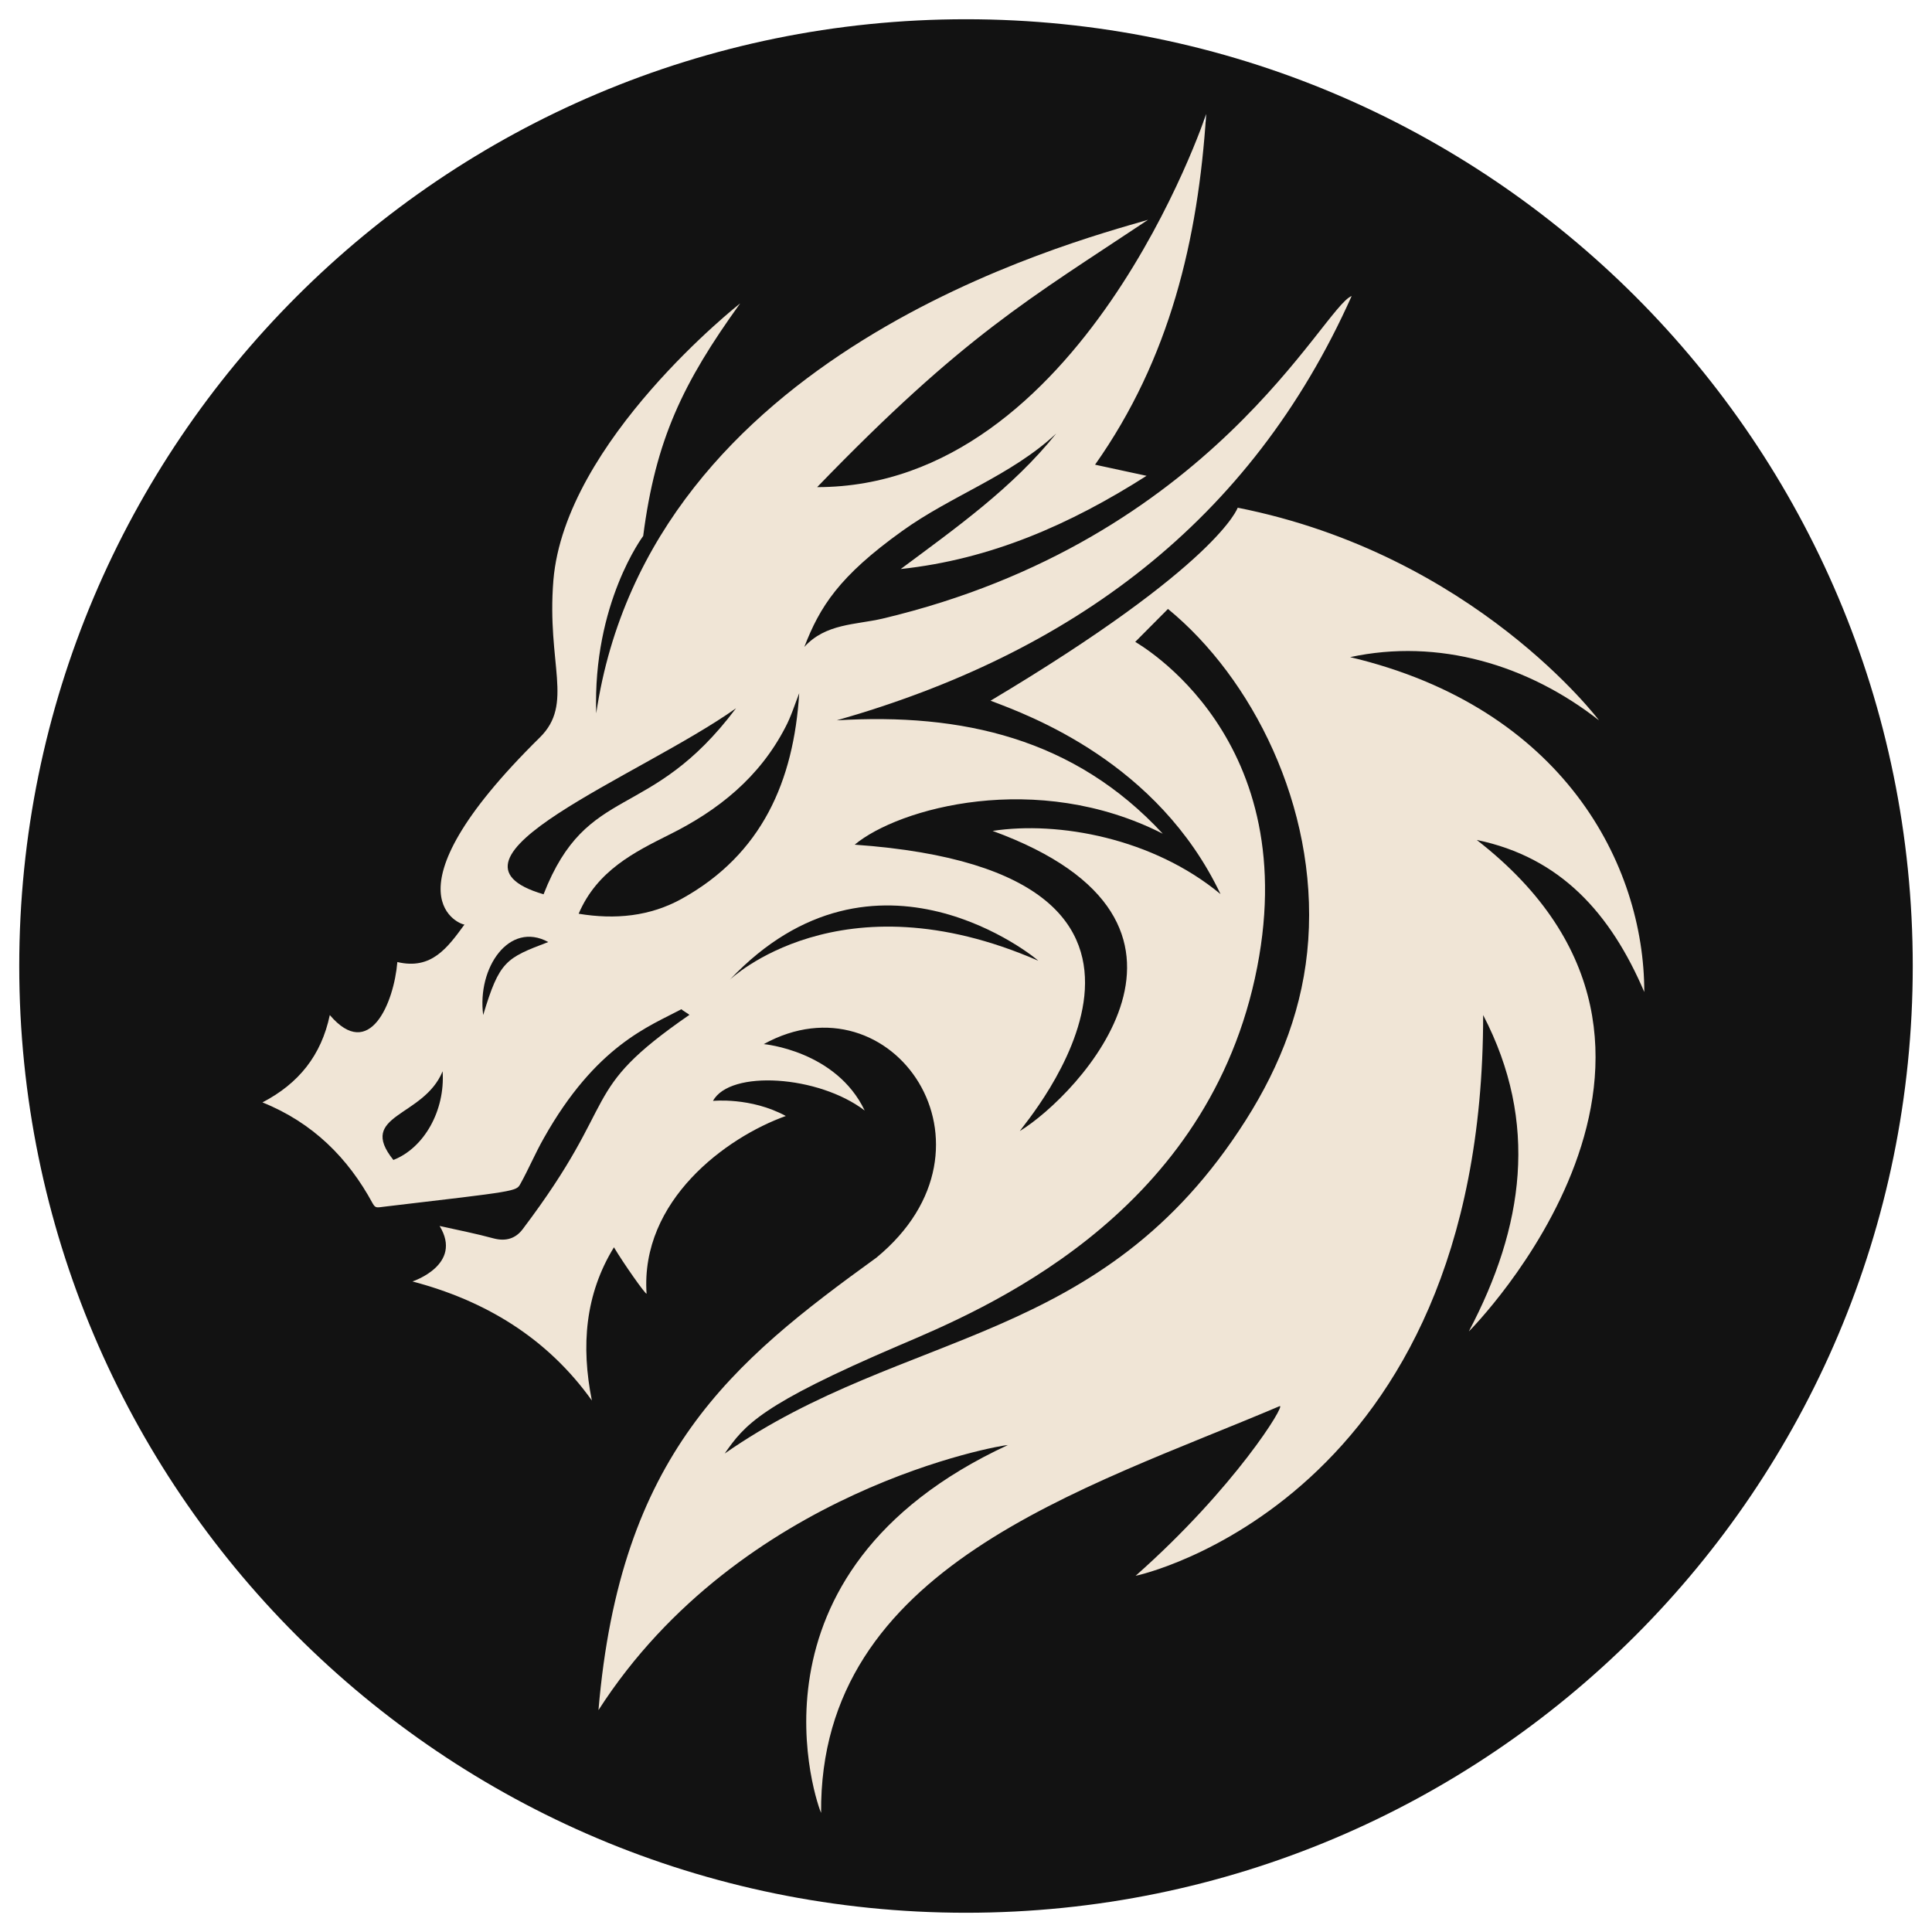 <?xml version="1.0" encoding="UTF-8"?>
<svg id="Layer_1" xmlns="http://www.w3.org/2000/svg" version="1.1" viewBox="0 0 1024 1024">
  <!-- Generator: Adobe Illustrator 29.0.1, SVG Export Plug-In . SVG Version: 2.1.0 Build 192)  -->
  <defs>
    <style>
      .st0 {
        fill: #121212;
      }

      .st1 {
        fill: #f0e5d6;
      }
    </style>
  </defs>
  <circle class="st1" cx="521.9" cy="518" r="468.2"/>
  <g>
    <path class="st0" d="M288.1,474c23.3-59.6,56.3-37.7,102-98.6-50.7,36-166.4,79.7-102,98.6Z"/>
    <path class="st0" d="M256.1,538c8.6-28.7,12.1-30.2,34.5-38.7-20.7-11.3-37.8,13.6-34.5,38.7Z"/>
    <path class="st0" d="M208.5,614.8c16.2-6.3,27.5-26.1,26.1-47-10.1,24.6-45.6,22.7-26.1,47Z"/>
    <path class="st0" d="M423.6,367.4c-2.4,6.1-4.3,12.4-7.4,18.2-13.7,26.4-35.4,43.9-61.7,56.9-17.9,9-38,18.8-47.8,41.8,19.4,3.2,37.8,1.4,54.6-7.9,42.6-23.6,59.4-62.5,62.3-109Z"/>
    <path class="st0" d="M512,10.2C234.9,10.2,10.2,234.9,10.2,512s224.6,501.8,501.8,501.8,501.8-224.6,501.8-501.8S789.1,10.2,512,10.2ZM778.6,705.5c29-55.1,37.2-110.4,7.5-167.5,0,257.4-183.4,297.2-184.2,297.2,52.7-46.6,80.1-91.5,76.3-89.9-104.2,44.3-244.1,85.1-243,215.6-1.4-2.6-47.2-127.2,99-195-2.8-.1-141.7,23.3-217,140.5,11.5-135.6,70.4-184.2,147.3-239.8,71.7-59,8.2-150.6-59.7-113.2,0,0,38.3,3.4,53.5,35.2-24.5-18.7-71.4-21.7-80.4-5.1,0,0,20-2.1,38.6,8-31.6,11.3-77.2,44.8-73.8,94.2-.7.3-12.1-15.9-17.3-24.6-15.3,24.9-17.5,52.3-11.7,81.2-24-33.6-57.1-53.1-95.1-63.1,0,0,27-8.8,14.4-29.4,10,2.2,19.5,4.1,28.7,6.6,6.5,1.7,11.7,0,15.4-5,53-70.1,28.5-72.2,88.3-113.5-.4-.5-4-2.5-4.2-3-16.9,9-45.3,19.1-73,68.4-4.5,7.9-8,16.3-12.4,24.2-2.2,4-2,3.8-71.6,12-4.5.5-5.1,1.1-6.7-1.7-13-24-31.6-42.7-58.4-53.5,19.2-10,31.2-24.9,35.7-46.3,21.1,24.8,34-6.5,35.8-28.1,18.1,4.3,26.6-7.6,35.6-19.9-.5.7-46.5-14,39.9-99.1,18.2-17.9,3.6-38.9,7.2-83.3,6.1-73.8,99-146.8,99-146.8-30.4,42.2-44.8,72.2-51.4,123.3,0,0-26.8,35.6-24.9,94,28.3-190.9,251.4-249.6,292.5-261.6-63.3,42.2-97.4,61-175.4,141.7,140.3,0,206-197,206.2-197.8-4.3,66.5-19.2,129.7-58.9,185.9l27.3,5.9c-40.5,25.8-82.6,44.3-130.3,49.4,29.4-21.9,59.3-43,82.4-71.8-24,22.4-55.5,32.8-81.7,51.7-33.5,24-43.6,40.2-51.8,61.4,11.3-12.5,27.3-11.7,41.4-15,175-41.5,233.5-165.2,248.7-171-53.6,120-149,189.6-272.9,224.9,66.3-4,126,9.5,172.8,60.1-66.8-34-140.1-13.6-163.3,5.8,206.2,14.6,89.2,148.6,87.5,151.8,30.8-18.8,118.3-110.6-14.4-159.1,34.8-5.3,85,3.8,120.8,33.5-33.2-69.8-101.2-94.7-121.9-102.5,121-72.2,131-102.3,131-102.3,125.6,24.9,191.5,112.7,191.5,112.7-37.7-29.5-85.1-43.6-131.9-33.5,112.9,26.8,155.9,109.9,155.9,177.5-17.8-41.6-44.3-71.4-88.8-80.6,143.8,111.6-3.6,260-4.1,260.4Z"/>
    <path class="st0" d="M386.8,519.3s58.2-56,163.5-10.1c-.4-.7-86.1-71.8-163.5,10.1Z"/>
    <path class="st0" d="M619,322.8l-17.3,17.4c.8.7,91.5,50.7,63.4,178.4-28.1,127.4-144.4,175.7-188.8,194.6-73.3,31.4-81.6,42-92.2,57.2,95.8-66.8,199.9-56.5,276.2-176.7,18.6-29.3,30.7-60.7,33.1-95.5,4.9-70.9-29.9-139-74.3-175.4Z"/>
  </g>
</svg>